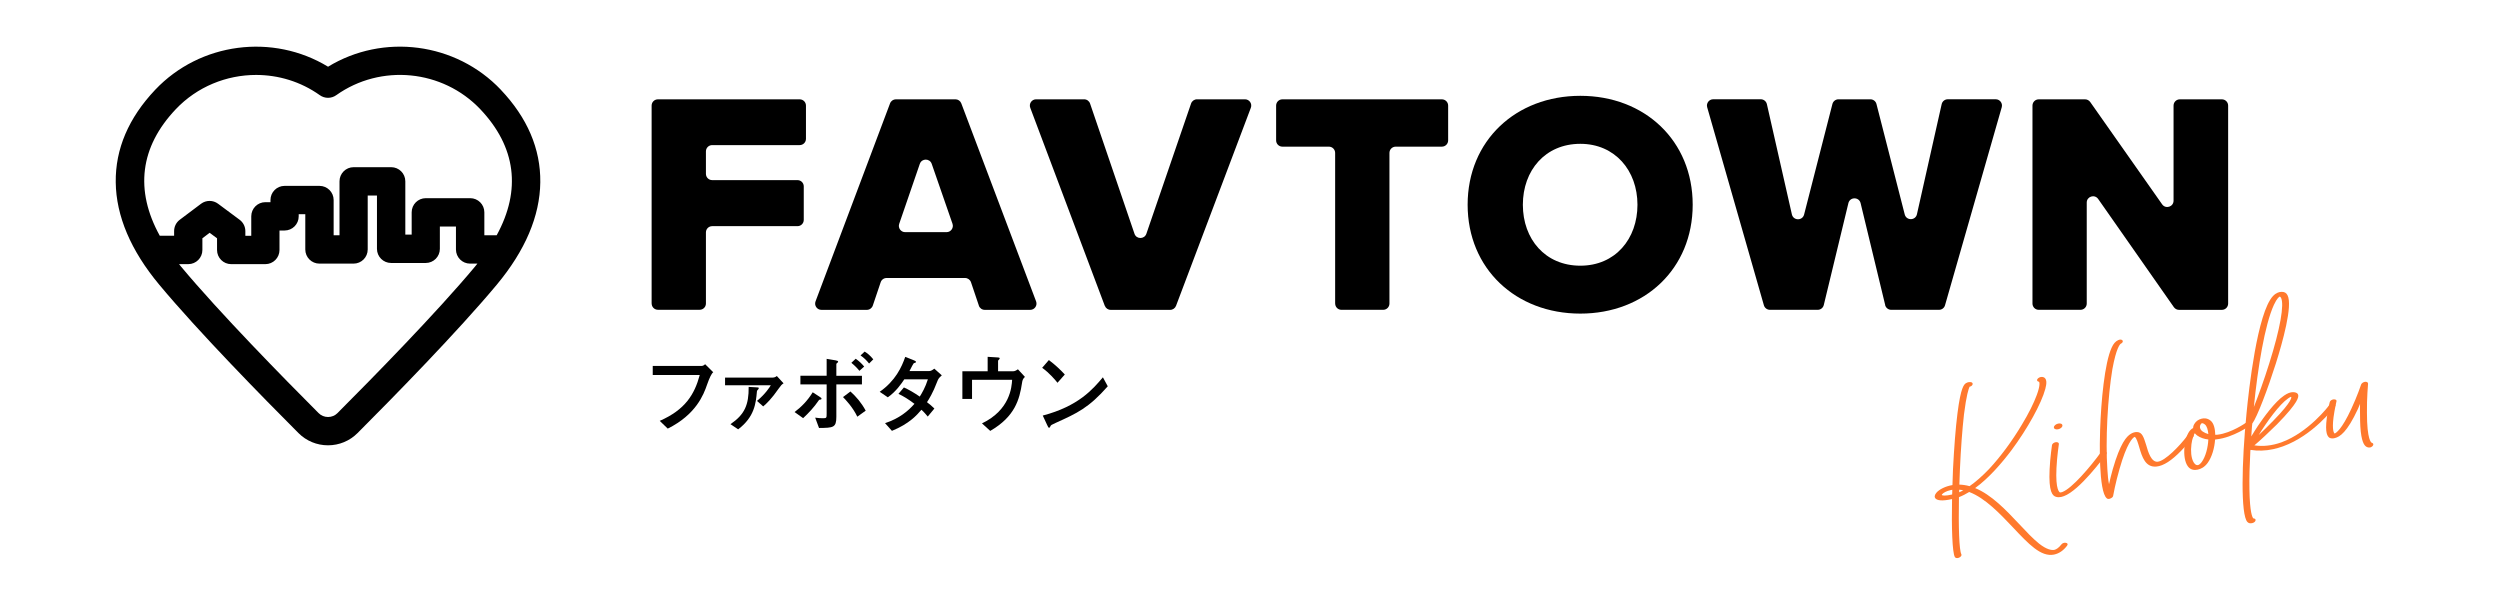 <svg width="375" height="90" viewBox="0 0 375 90" fill="none" xmlns="http://www.w3.org/2000/svg">
<g clip-path="url(#clip0_1823_21133)">
<path d="M310.058 81.861C309.501 82.591 308.86 83.023 308.135 83.178C308.135 83.178 308.105 83.178 308.082 83.191C306.129 83.568 304.29 81.597 301.954 79.123C300.031 77.099 297.803 74.715 295.377 73.798C294.874 74.11 294.377 74.368 293.844 74.571C293.76 79.064 293.874 82.55 294.203 83.131C294.287 83.298 294.149 83.514 293.868 83.646C293.814 83.658 293.754 83.688 293.7 83.7C293.502 83.742 293.311 83.688 293.227 83.556C292.837 82.843 292.724 79.129 292.807 74.859C291.22 75.218 290.609 75.032 290.358 74.805C290.136 74.589 290.16 74.272 290.442 73.93C290.885 73.391 291.861 72.924 292.867 72.762C292.897 71.96 292.921 71.151 292.951 70.366C293.119 67.138 293.341 64.173 293.622 61.998C294.125 57.991 294.622 57.662 294.904 57.47C295.179 57.303 295.491 57.273 295.743 57.35C295.934 57.44 295.964 57.656 295.772 57.848C295.689 57.919 295.575 57.979 295.437 58.009C295.299 58.297 294.964 59.243 294.598 62.16C294.347 64.371 294.125 67.311 293.987 70.444C293.958 71.211 293.934 71.96 293.904 72.69C294.431 72.708 294.934 72.786 295.437 72.924C296.353 72.283 297.33 71.427 298.36 70.354C300.061 68.527 301.816 66.167 303.29 63.682C304.29 62.04 305.075 60.459 305.518 59.249C306.045 57.818 305.937 57.338 305.853 57.267C305.602 57.225 305.488 57.063 305.602 56.871C305.716 56.68 306.021 56.524 306.297 56.536C307.159 56.614 306.991 57.596 306.8 58.327C306.213 60.531 304.128 64.299 301.732 67.521C300.283 69.444 298.36 71.69 296.27 73.211C298.719 74.212 300.894 76.5 302.87 78.602C303.931 79.734 304.931 80.8 305.853 81.537C307.021 82.46 307.746 82.544 308.135 82.484C308.471 82.412 308.83 82.148 309.196 81.681C309.333 81.483 309.639 81.364 309.89 81.424C310.142 81.465 310.226 81.651 310.058 81.855V81.861ZM292.819 74.176C292.843 73.948 292.843 73.709 292.843 73.463C292.843 73.463 292.825 73.467 292.79 73.475C292.706 73.493 292.652 73.505 292.568 73.523C291.981 73.649 291.484 73.924 291.316 74.14C291.262 74.188 291.262 74.242 291.286 74.26C291.34 74.338 291.789 74.415 292.819 74.176ZM294.491 73.547C294.293 73.499 294.071 73.469 293.88 73.457V73.846C294.077 73.769 294.269 73.655 294.491 73.547Z" fill="#FF792D"/>
<path d="M315.934 68.131C315.515 68.682 311.951 73.546 309.585 74.42C309.447 74.468 309.333 74.51 309.196 74.54C308.92 74.6 308.668 74.6 308.441 74.534C307.884 74.408 307.273 73.815 307.441 70.401C307.524 68.58 307.8 66.777 307.8 66.759C307.83 66.567 308.081 66.364 308.387 66.322C308.663 66.298 308.86 66.424 308.83 66.615C308.83 66.633 308.555 68.418 308.471 70.203C308.303 73.582 308.944 73.833 308.998 73.863C309.082 73.863 309.166 73.863 309.333 73.809C310.807 73.27 313.598 69.952 315.042 67.969C315.179 67.771 315.485 67.652 315.736 67.694C315.988 67.754 316.072 67.939 315.934 68.137V68.131ZM308.081 64.1C308.081 63.86 308.387 63.608 308.722 63.537C309.082 63.459 309.363 63.584 309.363 63.83C309.363 64.076 309.082 64.315 308.722 64.393C308.387 64.465 308.081 64.345 308.081 64.1Z" fill="#FF792D"/>
<path d="M316.438 74.822C316.27 74.858 316.102 74.84 316.018 74.744C314.766 73.75 314.958 66.017 315.018 64.484C315.156 60.237 315.689 54.462 316.743 52.157C317.019 51.539 317.33 51.198 317.743 51.012C318.019 50.881 318.3 50.928 318.384 51.078C318.498 51.24 318.354 51.456 318.109 51.563C317.995 51.641 317.438 52.186 316.857 55.379C316.521 57.398 316.246 60.057 316.102 62.872C315.964 65.633 315.964 68.287 316.102 70.359C316.156 71.348 316.24 72.097 316.354 72.63C316.491 71.971 316.689 71.186 316.911 70.395C318.055 66.418 319.001 65.46 319.612 65.082C319.918 64.885 320.253 64.795 320.558 64.807C321.337 64.825 321.559 65.598 321.924 66.748C322.23 67.856 322.703 69.347 323.649 69.257C324.763 69.15 326.938 66.909 328.106 65.358C328.243 65.16 328.549 65.041 328.8 65.082C329.052 65.142 329.136 65.328 328.998 65.526C328.968 65.568 328.219 66.544 327.189 67.598C325.74 69.096 324.518 69.874 323.482 69.982C321.81 70.15 321.307 68.533 320.888 67.095C320.72 66.52 320.469 65.622 320.193 65.532C320.193 65.532 320.163 65.538 320.139 65.562C319.888 65.705 319.025 66.484 317.941 70.3C317.33 72.396 316.965 74.367 316.965 74.409C316.935 74.546 316.767 74.69 316.575 74.768C316.521 74.798 316.491 74.804 316.438 74.816V74.822Z" fill="#FF792D"/>
<path d="M329.693 70.443H329.663C329.22 70.545 328.603 70.527 328.189 69.964C327.243 68.718 327.602 65.466 328.579 64.495C328.692 64.364 328.83 64.274 328.968 64.208C328.968 63.968 329.052 63.747 329.166 63.573C329.387 63.19 329.777 62.92 330.226 62.806C330.585 62.71 331.118 62.692 331.621 63.124C332.065 63.495 332.262 64.286 332.292 65.226C332.406 65.226 332.544 65.208 332.652 65.202C334.712 64.951 336.857 63.435 336.857 63.435C337.108 63.267 337.414 63.225 337.581 63.357C337.779 63.465 337.719 63.681 337.497 63.836C337.384 63.914 334.988 65.615 332.514 65.897C332.43 65.915 332.346 65.915 332.262 65.933C332.179 67.197 331.789 68.556 331.148 69.437C330.645 70.12 330.088 70.347 329.699 70.431L329.693 70.443ZM329.22 64.975C329.052 65.25 328.83 65.801 328.716 66.64C328.579 67.67 328.686 68.67 328.998 69.257C329.082 69.425 329.333 69.838 329.693 69.76C329.831 69.748 330.052 69.575 330.25 69.311C330.837 68.52 331.196 67.143 331.25 65.921C330.609 65.855 330.052 65.657 329.579 65.328C329.441 65.208 329.303 65.106 329.22 64.981V64.975ZM330.304 63.477H330.274C330.274 63.477 330.16 63.543 330.106 63.651C329.908 63.95 329.938 64.411 330.412 64.735C330.663 64.903 330.939 65.028 331.25 65.112C331.196 64.459 331.028 63.914 330.747 63.681C330.525 63.489 330.328 63.471 330.304 63.477Z" fill="#FF792D"/>
<path d="M350.25 60.967C350.112 61.147 346.962 65.322 342.451 66.951C341.948 67.131 341.451 67.275 340.978 67.376C339.81 67.628 338.696 67.658 337.581 67.484C337.581 67.538 337.552 67.586 337.552 67.622V67.64C337.438 69.778 337.384 71.761 337.414 73.39C337.468 76.906 337.857 77.625 338.001 77.757C338.198 77.769 338.336 77.853 338.336 77.984C338.366 78.182 338.139 78.398 337.863 78.458C337.863 78.458 337.833 78.458 337.809 78.47C337.611 78.512 337.336 78.535 337.114 78.302C336.084 77.242 336.252 69.311 336.976 62.028C337.312 58.518 338.594 46.879 340.96 44.394C341.433 43.902 341.906 43.783 342.212 43.777C342.655 43.759 342.96 43.932 343.128 44.286C343.937 45.825 342.373 51.372 341.373 54.54C340.205 58.242 338.558 62.603 337.833 63.555C337.833 63.651 337.833 63.759 337.803 63.879C337.773 64.406 337.719 64.939 337.689 65.466C337.995 64.939 338.36 64.394 338.69 63.879C339.552 62.603 341.223 60.273 342.619 59.332C343.122 58.985 343.565 58.817 343.955 58.823C344.398 58.823 344.679 58.985 344.733 59.272C344.763 59.524 344.901 60.237 341.529 63.669C340.361 64.825 338.965 66.125 338.157 66.802C339.468 67.005 340.828 66.843 342.224 66.346C346.291 64.867 349.328 60.86 349.357 60.818C349.495 60.638 349.831 60.512 350.082 60.554C350.304 60.602 350.388 60.788 350.25 60.985V60.967ZM338.079 61.045C338.72 59.422 339.582 57.104 340.391 54.498C342.032 49.299 342.673 45.639 342.146 44.651C342.062 44.519 341.978 44.483 341.948 44.489C341.894 44.519 341.559 44.705 341.086 45.729C339.72 48.694 338.666 55.157 338.079 61.039V61.045ZM338.803 65.256C339.444 64.657 340.223 63.914 340.978 63.124C343.961 60.075 343.709 59.554 343.679 59.542L343.649 59.53H343.619C343.565 59.548 343.422 59.614 343.23 59.752C341.894 60.668 340.025 63.273 338.803 65.262V65.256Z" fill="#FF792D"/>
<path d="M355.485 67.115C355.401 67.133 355.317 67.133 355.234 67.115C354.874 67.043 354.455 66.797 354.203 65.366C354.066 64.599 354.006 63.533 354.006 62.215C353.976 61.664 354.006 61.101 354.006 60.58C353.922 60.819 353.808 61.065 353.7 61.317C352.059 64.863 350.969 65.534 350.22 65.713C349.945 65.791 349.663 65.779 349.441 65.677C349.136 65.48 348.717 64.994 349.022 62.682C349.16 61.484 349.441 60.346 349.465 60.304C349.519 60.107 349.771 59.927 350.052 59.903C350.328 59.879 350.526 60.005 350.472 60.203C350.472 60.221 350.19 61.395 350.028 62.599C349.777 64.599 350.112 64.977 350.196 65.03C350.394 64.953 351.256 64.455 352.706 61.305C353.568 59.466 354.179 57.669 354.179 57.651C354.263 57.465 354.515 57.303 354.766 57.268C355.018 57.25 355.21 57.357 355.21 57.543C355.21 57.561 355.012 59.717 355.042 61.904C355.042 66.007 355.683 66.39 355.767 66.414C355.988 66.462 356.072 66.666 355.934 66.845C355.85 66.971 355.683 67.085 355.491 67.127L355.485 67.115Z" fill="#FF792D"/>
<path d="M75.126 13.463C68.375 6.347 57.474 4.97 49.208 10.007C40.942 4.976 30.034 6.347 23.284 13.463C19.295 17.674 17.3 22.34 17.36 27.336C17.42 32.403 19.618 37.578 23.889 42.706C29.765 49.761 39.492 59.675 44.769 64.958C45.955 66.144 47.525 66.796 49.202 66.796C50.873 66.796 52.448 66.144 53.634 64.958C58.911 59.675 68.639 49.755 74.515 42.706C78.785 37.578 80.984 32.409 81.044 27.336C81.103 22.34 79.109 17.668 75.12 13.463H75.126ZM26.363 16.386C29.585 12.99 33.988 11.241 38.414 11.241C41.751 11.241 45.105 12.235 47.974 14.278C48.711 14.805 49.699 14.805 50.436 14.278C57.108 9.528 66.398 10.432 72.047 16.386C77.402 22.035 78.216 28.492 74.503 35.29H72.652V31.846C72.652 30.672 71.7 29.726 70.531 29.726H63.871C62.697 29.726 61.751 30.678 61.751 31.846V35.194H60.798V27.198C60.798 26.024 59.846 25.077 58.678 25.077H53.047C51.873 25.077 50.927 26.03 50.927 27.198V35.29H50.046V30.001C50.046 28.827 49.094 27.881 47.926 27.881H42.691C41.517 27.881 40.571 28.833 40.571 30.001V30.325H39.81C38.636 30.325 37.689 31.277 37.689 32.445V35.368H36.803V34.667C36.803 33.996 36.485 33.367 35.946 32.966L32.706 30.558C31.951 29.995 30.915 30.001 30.166 30.558L26.962 32.966C26.428 33.367 26.117 33.996 26.117 34.661V35.362H23.967C20.199 28.534 20.996 22.041 26.375 16.374L26.363 16.386ZM50.633 61.957C50.25 62.34 49.747 62.55 49.208 62.55C48.669 62.55 48.16 62.34 47.782 61.957C42.559 56.728 32.934 46.916 27.159 39.992C27.058 39.866 26.962 39.746 26.86 39.621H28.238C29.412 39.621 30.358 38.668 30.358 37.5V35.739L31.448 34.919L32.556 35.745V37.5C32.556 38.674 33.508 39.621 34.676 39.621H39.804C40.978 39.621 41.924 38.668 41.924 37.5V34.577H42.685C43.859 34.577 44.805 33.625 44.805 32.457V32.133H45.794V37.422C45.794 38.596 46.746 39.543 47.914 39.543H53.035C54.209 39.543 55.156 38.59 55.156 37.422V29.33H56.545V37.327C56.545 38.501 57.498 39.447 58.666 39.447H63.859C65.033 39.447 65.979 38.495 65.979 37.327V33.978H68.393V37.422C68.393 38.596 69.346 39.543 70.513 39.543H71.61C71.49 39.693 71.37 39.842 71.244 39.998C65.476 46.916 55.844 56.734 50.621 61.963L50.633 61.957Z" fill="black"/>
<path d="M97.743 45.532V15.841C97.743 15.32 98.162 14.9 98.684 14.9H119.953C120.475 14.9 120.894 15.32 120.894 15.841V20.824C120.894 21.345 120.475 21.765 119.953 21.765H106.83C106.309 21.765 105.889 22.184 105.889 22.705V26.077C105.889 26.599 106.309 27.018 106.83 27.018H119.624C120.145 27.018 120.564 27.437 120.564 27.958V32.984C120.564 33.505 120.145 33.924 119.624 33.924H106.83C106.309 33.924 105.889 34.343 105.889 34.864V45.526C105.889 46.047 105.47 46.467 104.949 46.467H98.69C98.168 46.467 97.749 46.047 97.749 45.526L97.743 45.532Z" fill="black"/>
<path d="M146.83 45.838L145.65 42.34C145.518 41.956 145.159 41.699 144.757 41.699H132.993C132.586 41.699 132.227 41.956 132.101 42.34L130.921 45.838C130.789 46.221 130.43 46.479 130.028 46.479H123.212C122.553 46.479 122.098 45.82 122.332 45.203L133.509 15.505C133.646 15.14 134 14.895 134.389 14.895H143.314C143.703 14.895 144.057 15.14 144.194 15.505L155.413 45.203C155.647 45.82 155.192 46.479 154.533 46.479H147.716C147.309 46.479 146.95 46.221 146.824 45.838H146.83ZM137.971 24.58L134.88 33.577C134.671 34.188 135.126 34.823 135.773 34.823H141.984C142.631 34.823 143.086 34.182 142.877 33.571L139.756 24.574C139.462 23.73 138.264 23.73 137.977 24.574L137.971 24.58Z" fill="black"/>
<path d="M165.716 45.868L154.539 16.17C154.305 15.553 154.76 14.895 155.419 14.895H162.619C163.02 14.895 163.38 15.152 163.511 15.535L170.172 35.062C170.46 35.913 171.663 35.913 171.957 35.062L178.66 15.53C178.791 15.146 179.151 14.895 179.552 14.895H186.746C187.405 14.895 187.86 15.553 187.626 16.17L176.407 45.868C176.27 46.233 175.916 46.479 175.527 46.479H166.602C166.207 46.479 165.859 46.233 165.722 45.868H165.716Z" fill="black"/>
<path d="M200.271 45.532V22.939C200.271 22.418 199.852 21.998 199.331 21.998H192.358C191.837 21.998 191.418 21.579 191.418 21.058V15.841C191.418 15.32 191.837 14.9 192.358 14.9H216.282C216.803 14.9 217.222 15.32 217.222 15.841V21.058C217.222 21.579 216.803 21.998 216.282 21.998H209.357C208.836 21.998 208.417 22.418 208.417 22.939V45.532C208.417 46.053 207.998 46.473 207.477 46.473H201.217C200.696 46.473 200.277 46.053 200.277 45.532H200.271Z" fill="black"/>
<path d="M237.048 14.373C246.71 14.373 253.904 21.1 253.904 30.707C253.904 40.315 246.704 47.041 237.048 47.041C227.393 47.041 220.145 40.321 220.145 30.707C220.145 21.094 227.387 14.373 237.048 14.373ZM237.048 21.573C231.795 21.573 228.429 25.55 228.429 30.713C228.429 35.877 231.789 39.854 237.048 39.854C242.307 39.854 245.62 35.829 245.62 30.713C245.62 25.598 242.259 21.573 237.048 21.573Z" fill="black"/>
<path d="M282.78 45.754L279.091 30.474C278.857 29.51 277.491 29.51 277.258 30.474L273.568 45.754C273.466 46.179 273.089 46.473 272.652 46.473H265.488C265.069 46.473 264.697 46.191 264.583 45.79L256.078 16.093C255.904 15.488 256.359 14.889 256.982 14.889H264.116C264.553 14.889 264.937 15.194 265.033 15.625L268.782 32.157C269.004 33.122 270.37 33.14 270.615 32.181L274.862 15.601C274.97 15.182 275.347 14.895 275.772 14.895H280.558C280.989 14.895 281.367 15.188 281.469 15.601L285.709 32.163C285.955 33.122 287.327 33.104 287.542 32.133L291.25 15.625C291.346 15.194 291.729 14.889 292.172 14.889H299.354C299.983 14.889 300.432 15.488 300.259 16.093L291.753 45.79C291.639 46.197 291.268 46.473 290.849 46.473H283.685C283.248 46.473 282.87 46.173 282.768 45.754H282.78Z" fill="black"/>
<path d="M326.081 46.077L314.724 29.845C314.197 29.09 313.011 29.462 313.011 30.384V45.532C313.011 46.053 312.592 46.473 312.071 46.473H305.811C305.29 46.473 304.871 46.053 304.871 45.532V15.841C304.871 15.32 305.29 14.9 305.811 14.9H312.76C313.065 14.9 313.353 15.05 313.532 15.302L324.32 30.648C324.847 31.402 326.033 31.025 326.033 30.102V15.841C326.033 15.32 326.452 14.9 326.974 14.9H333.281C333.802 14.9 334.221 15.32 334.221 15.841V45.538C334.221 46.059 333.802 46.479 333.281 46.479H326.854C326.548 46.479 326.261 46.329 326.081 46.077Z" fill="black"/>
<path d="M97.911 56.254V54.894H105.129C105.296 54.894 105.518 54.894 105.77 54.631L106.985 55.835C106.742 56.011 106.432 56.633 106.057 57.704C105.548 59.183 104.422 62.172 100.163 64.292L98.959 63.13C102.787 61.459 104.176 59.159 104.961 56.254H97.917H97.911Z" fill="black"/>
<path d="M108.759 57.8V56.638H115.833C116 56.638 116.24 56.638 116.527 56.404L117.534 57.5C117.246 57.686 117.156 57.788 116.803 58.285C115.719 59.842 114.976 60.549 114.479 60.962L113.55 60.136C114.82 59.088 115.473 58.045 115.617 57.794H108.765L108.759 57.8ZM109.567 63.628C111.7 62.178 112.328 60.729 112.299 58.033L113.425 58.099C113.688 58.111 113.82 58.111 113.82 58.219C113.82 58.297 113.754 58.363 113.73 58.405C113.574 58.561 113.544 58.591 113.532 58.794C113.377 60.441 113.203 62.52 110.723 64.401L109.573 63.628H109.567Z" fill="black"/>
<path d="M119.187 61.807C120.193 61.046 121.121 60.124 121.906 58.842L122.912 59.495C123.2 59.693 123.224 59.704 123.224 59.794C123.224 59.938 123.092 59.938 122.978 59.95C122.871 59.95 122.871 59.974 122.793 60.082C122.098 61.1 121.313 61.939 120.469 62.723L119.187 61.807ZM122.272 62.645C122.679 62.711 123.122 62.735 123.422 62.735C123.997 62.735 123.997 62.693 123.997 61.992V57.656H120.061V56.362H123.997V53.828L125.332 54.05C125.566 54.092 125.722 54.14 125.722 54.272C125.722 54.326 125.71 54.338 125.554 54.457C125.452 54.535 125.452 54.577 125.452 54.667V56.368H129.292V57.662H125.452V62.514C125.452 64.161 124.997 64.173 122.853 64.197L122.278 62.651L122.272 62.645ZM128.597 62.502C127.914 61.064 126.818 59.938 126.452 59.561L127.567 58.722C128.429 59.507 129.202 60.393 129.855 61.597L128.603 62.502H128.597ZM128.908 55.625C128.609 55.248 128.279 54.895 127.704 54.421L128.357 53.81C128.854 54.164 129.232 54.505 129.627 54.984L128.908 55.625ZM130.364 54.529C129.986 54.056 129.621 53.691 129.082 53.313L129.699 52.738C130.106 52.984 130.519 53.313 130.993 53.9L130.364 54.529Z" fill="black"/>
<path d="M132.766 63.472C134.91 62.766 136.228 61.645 137.168 60.573C136.204 59.843 135.455 59.399 134.766 59.082L135.587 58.117C136.36 58.459 137.114 58.914 137.965 59.489C138.294 58.968 138.803 58.105 139.181 56.902H135.641C135.275 57.465 134.389 58.758 133.173 59.597L131.957 58.77C134.311 57.123 135.263 55.057 135.785 53.529L137.036 54.026C137.39 54.17 137.39 54.224 137.39 54.29C137.39 54.38 137.3 54.422 137.204 54.434C137.048 54.476 137.018 54.5 136.839 54.853C136.695 55.141 136.563 55.386 136.419 55.662H139.372C139.648 55.662 139.923 55.476 140.145 55.296L141.271 56.303C140.804 56.71 140.738 56.836 140.564 57.285C139.947 58.932 139.313 59.926 139.049 60.328C139.414 60.591 139.858 60.981 140.157 61.28L139.163 62.484C139.043 62.34 138.552 61.741 138.21 61.466C137.557 62.239 136.395 63.568 133.79 64.628L132.76 63.478L132.766 63.472Z" fill="black"/>
<path d="M148.148 53.523L149.429 53.601C149.903 53.625 149.95 53.643 149.95 53.769C149.95 53.823 149.938 53.859 149.831 53.955C149.711 54.045 149.711 54.087 149.711 54.176V55.692H151.957C152.233 55.692 152.49 55.536 152.688 55.392L153.736 56.53C153.383 56.872 153.359 57.105 153.305 57.435C152.927 59.944 152.233 62.49 148.537 64.635L147.297 63.508C151.52 61.484 151.753 58.034 151.819 56.974H145.805V59.837H144.356V55.692H148.148V53.523Z" fill="black"/>
<path d="M158.624 57.416C158.294 57.009 157.45 55.978 156.324 55.17L157.33 54.008C158.312 54.739 159.187 55.589 159.72 56.176L158.624 57.416ZM166.165 57.943C163.302 61.196 161.565 61.98 158.348 63.436C157.707 63.723 157.641 63.765 157.564 63.933C157.51 64.065 157.474 64.155 157.366 64.155C157.258 64.155 157.234 64.101 157.066 63.735L156.414 62.334C161.786 60.92 163.931 58.374 165.434 56.595L166.165 57.943Z" fill="black"/>
</g>
<defs>
<clipPath id="clip0_1823_21133">
<rect width="338.64" height="76.718" fill="white" transform="translate(17.36 7)"/>
</clipPath>
</defs>
</svg>
